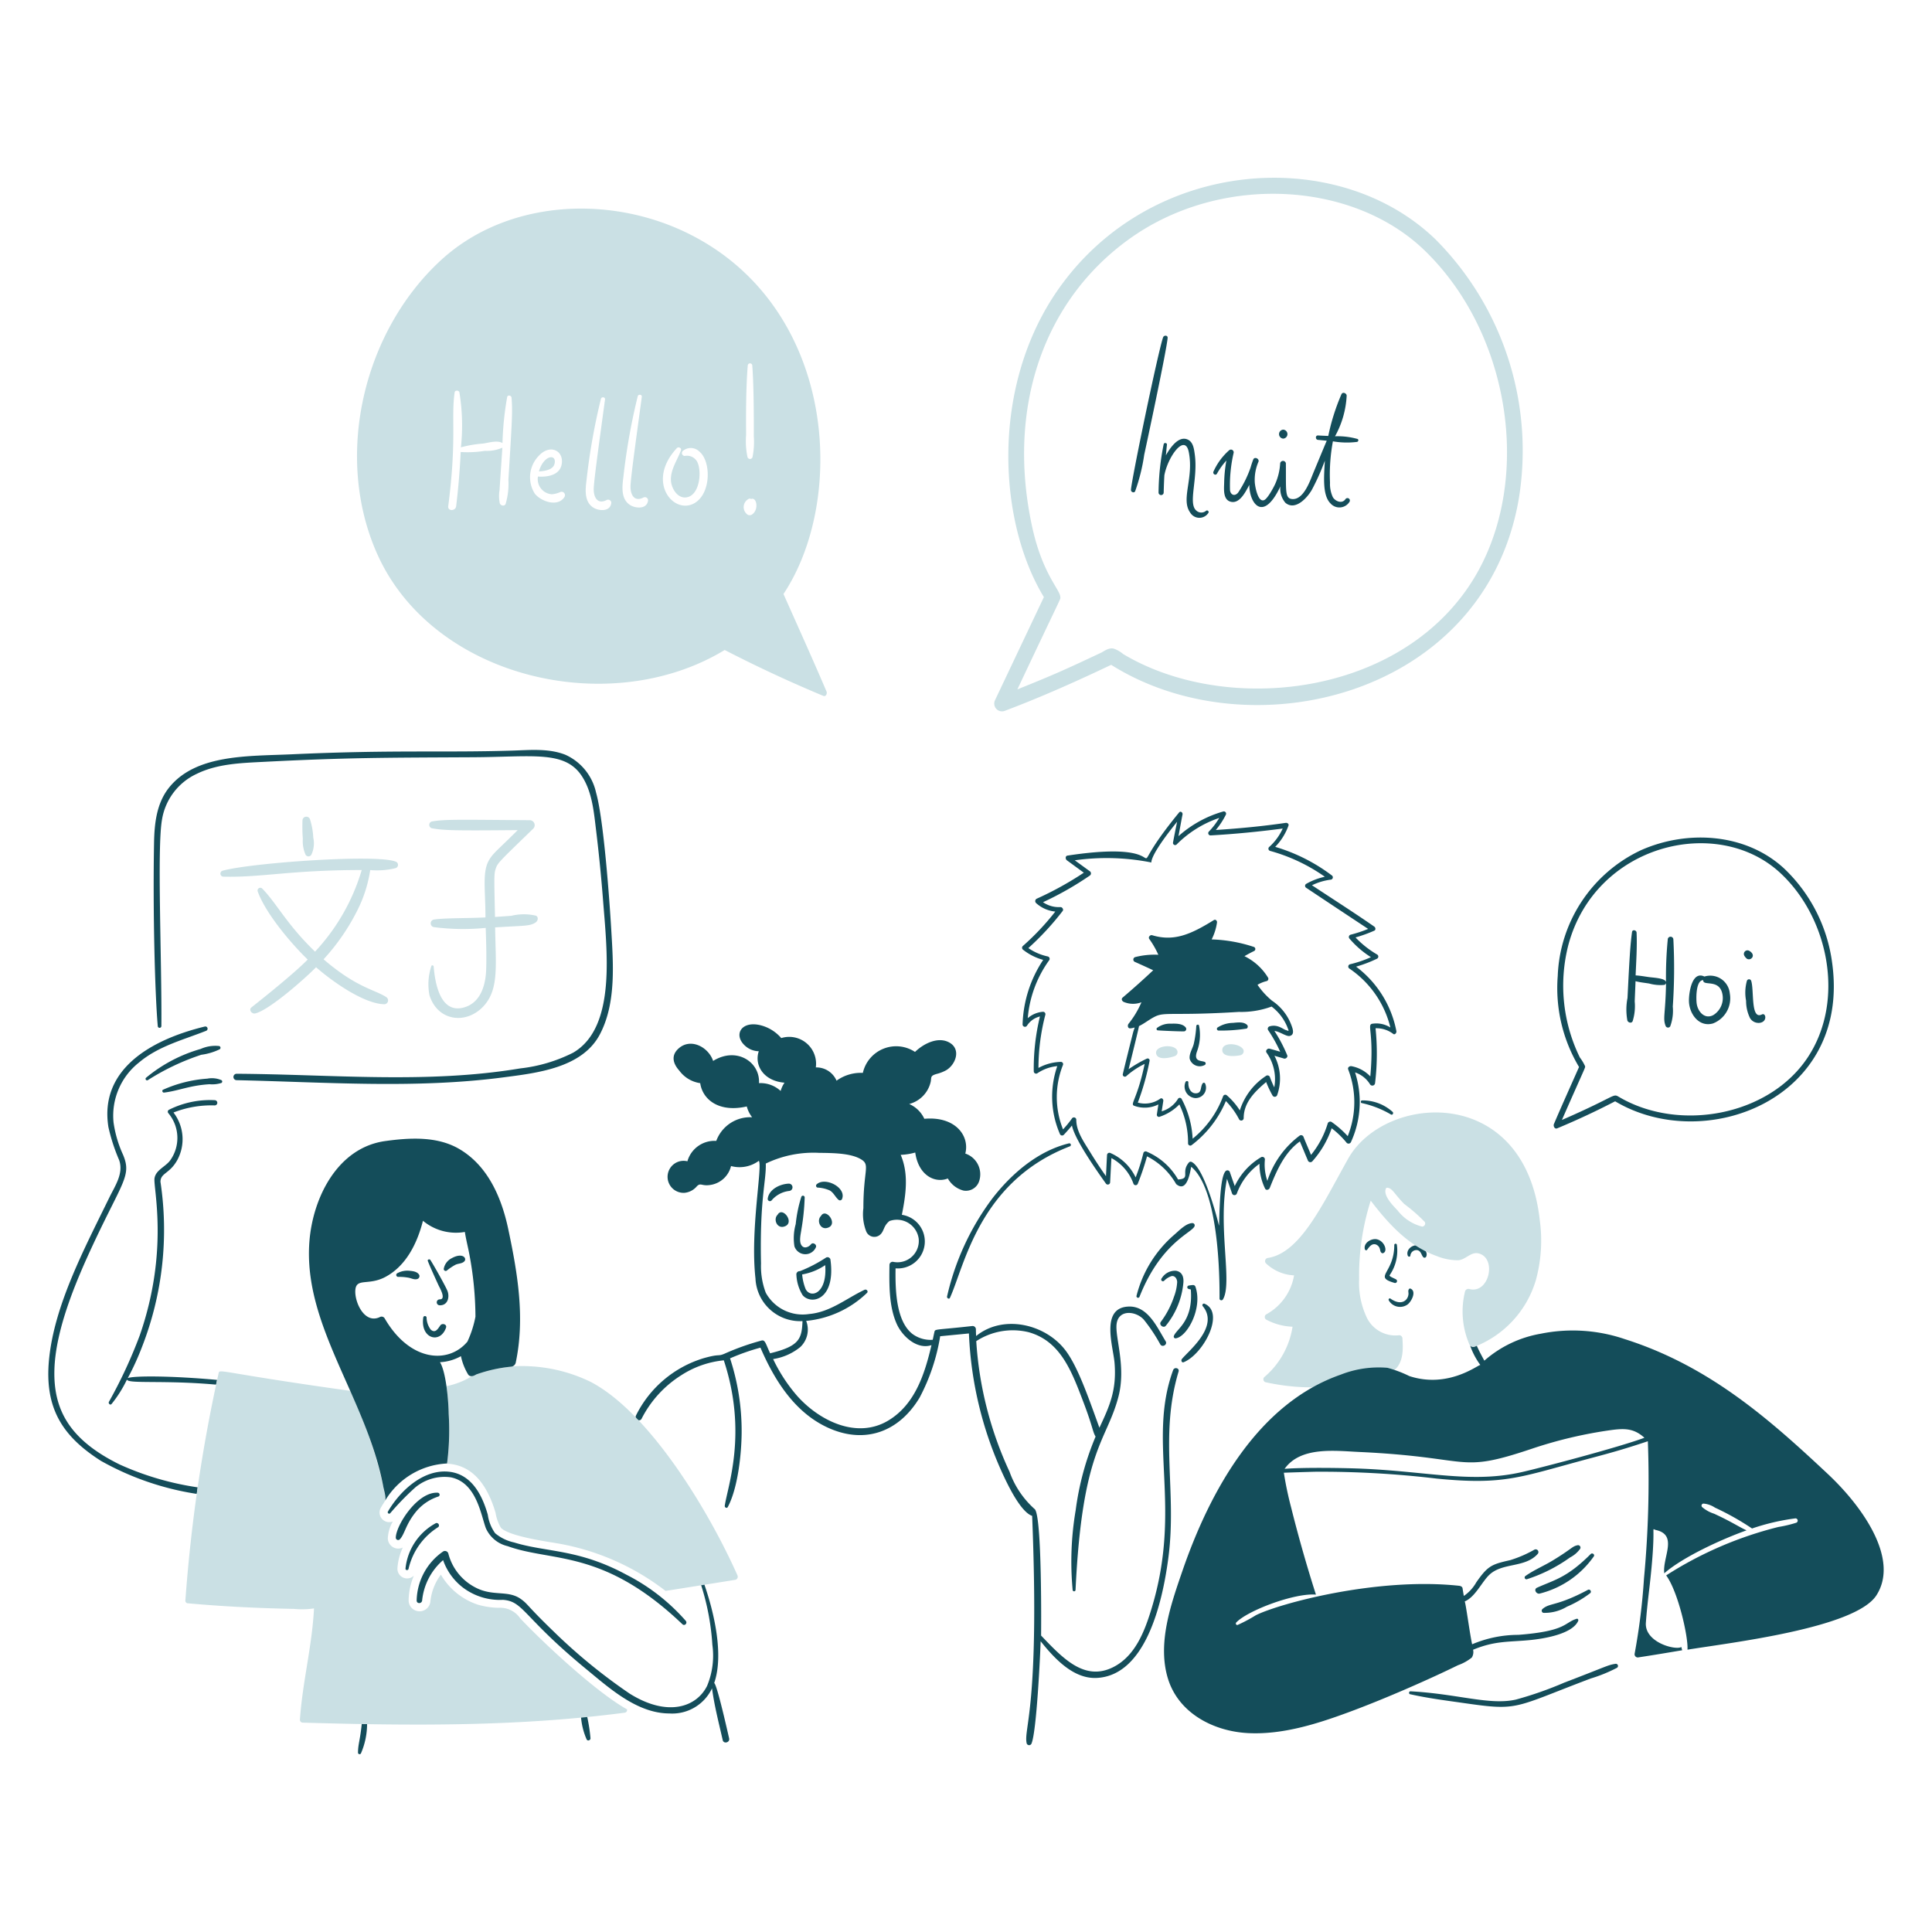 <svg xmlns="http://www.w3.org/2000/svg" width="400" height="400" viewBox="0 0 200 200"><path fill="#144d5a" d="M20.839 109.19a6.251 6.251 0 0 0 1.9-.566.187.187 0 0 0-.048-.338 3.708 3.708 0 0 0-1.916.3 15.487 15.487 0 0 0-5.664 2.989.156.156 0 0 0 .193.241 24.458 24.458 0 0 1 5.535-2.626ZM16.971 113.106c1.506-.179 2.659-.744 4.724-.867a3.131 3.131 0 0 0 1.229-.133.169.169 0 0 0 0-.289 2.5 2.5 0 0 0-1.458-.157 13.523 13.523 0 0 0-4.579 1.145c-.147.061-.087.301.084.301ZM46.676 152.934c2.636.541 3.1 3.849 3.616 5.255a3.27 3.27 0 0 0 2.253 1.867c4.654 1.684 9.9.266 18.1 8.087.229.217.546-.111.35-.35a20.587 20.587 0 0 0-6.134-4.772c-5-2.706-8.279-2.306-11.653-3.35a4.54 4.54 0 0 1-1.952-.952 4.333 4.333 0 0 1-.76-1.916c-.556-1.967-1.626-4.122-3.892-4.435-2.711-.374-5.182 1.94-6.447 4.109a.148.148 0 0 0 .229.181 28.692 28.692 0 0 1 2.6-2.675 4.728 4.728 0 0 1 3.69-1.049ZM141.516 129.387c.222-.295.484-.705.928-.554a.681.681 0 0 1 .4.458c.047.145.036.29.169.4a.161.161 0 0 0 .193.024c.472-.2.116-1.242-.663-1.422-.556-.128-1.419.358-1.254 1.025.025.105.165.152.227.069ZM146 129.99a.629.629 0 0 1 .76-.567c.362.117.364.48.578.723a.19.19 0 0 0 .289-.036c.275-.543-.433-1.148-.928-1.193-.566-.052-1.18.5-.964 1.073.045.121.24.144.265 0ZM144.336 128.869c0 2.992-2.229 3.281.036 3.941a.2.2 0 0 0 .157-.362c-.191-.123-.81-.329-.663-.458a4.447 4.447 0 0 0 .735-3.145.136.136 0 0 0-.265.024ZM143.758 134.6a1.346 1.346 0 0 0 1.928.458c.409-.279 1-1.382.325-1.663a.138.138 0 0 0-.168.072c-.1.169-.027.3-.037.482-.036.658-.737 1.281-1.867.482-.12-.08-.23.069-.181.169ZM145.975 175.385c1.868.422 3.773.658 5.652.928 5.638.809 5 .488 13.039-2.555a15.247 15.247 0 0 0 2.724-1.108.225.225 0 0 0-.169-.41c-.823.132-.88.263-5.278 1.94a38 38 0 0 1-5.014 1.759c-2.723.619-6.059-.6-10.918-.855-.195 0-.176.301-.036.301Z"/><path fill="#cae0e4" d="M148.625 24.8c-10.118-9.81-29.571-8.554-39.153 5.268-6.935 10.006-6.16 23.916-1.41 31.745l-5.054 10.662a.805.805 0 0 0 .965 1.126c3.273-1.229 6.793-2.75 11.056-4.777 14.425 9.079 38.692 3.29 42.2-17.209a31 31 0 0 0-8.604-26.815Zm3.29 36.1c-7.876 11.4-25.314 12.991-35.642 6.809a3.063 3.063 0 0 0-1-.569c-.53-.106-1 .292-1.281.425-3.672 1.729-4.908 2.288-8.674 3.8 4.686-9.925 4.478-9.329 4.446-9.523.036-.768-1.844-2.34-2.927-7.359-2.629-12.176 1.118-23.283 10.023-29.713 9.4-6.787 23.125-6.1 30.631 1.172 9.28 8.99 11.309 24.997 4.424 34.958Z"/><path fill="#144d5a" d="M84.54 122.6a.2.2 0 0 0 .084.338 3.5 3.5 0 0 1 1.278.3c.408.244.56.67.9.964a.23.23 0 0 0 .373-.1c.449-1.182-1.764-2.302-2.635-1.502ZM81.672 122.53c-.88.023-2.046.557-2.193 1.531a.23.23 0 0 0 .385.217 2.8 2.8 0 0 1 1.82-.989.38.38 0 0 0-.012-.759ZM80.5 125.748c-.462.439-.1 1.406.615 1.241 1.285-.296-.095-2.172-.615-1.241ZM84.986 125.88c-.462.44-.1 1.407.615 1.242 1.281-.296-.101-2.172-.615-1.242ZM84.468 129.1c.1-.276-.325-.53-.506-.3-.24.3-.731.515-1 .1s-.06-1.181 0-1.639a23.529 23.529 0 0 0 .338-3.314.18.18 0 0 0-.35-.048 14.1 14.1 0 0 0-.578 2.82 5.377 5.377 0 0 0-.133 2.3 1.189 1.189 0 0 0 2.229.081ZM85.516 130.182a14.772 14.772 0 0 1-2.711 1.41.333.333 0 0 0-.362.386 4.386 4.386 0 0 0 .651 2.109c.931 1.058 3.455.426 2.868-3.724a.313.313 0 0 0-.446-.181Zm-2.116 3.266a5.32 5.32 0 0 1-.361-1.518 6.059 6.059 0 0 0 2.386-.964c.229 2.961-1.512 3.483-2.025 2.482ZM75.478 179.952c-.079-.334-1.243-5.566-1.545-5.727 1.019-2.914-.013-7.323-1.034-10.24a.168.168 0 0 0-.325.084 25.458 25.458 0 0 1 1.169 6.194 8.156 8.156 0 0 1-.543 4.254c-1.093 2.208-4.1 3.261-8.026.8a57.68 57.68 0 0 1-7.833-6.4c-2.842-2.743-2.638-2.814-3.386-3.362-1.353-.993-2.889-.257-4.712-1.206a5.487 5.487 0 0 1-2.832-3.53.366.366 0 0 0-.53-.217 6.328 6.328 0 0 0-2.748 5.073c-.009.374.53.362.567 0a6.333 6.333 0 0 1 2.169-4.17 6.118 6.118 0 0 0 2.109 2.881 6.335 6.335 0 0 0 4.085 1.229c2.151.155 2.022 1.736 8.592 7.146 2.433 2 5.3 4.609 8.641 4.615a4.548 4.548 0 0 0 4.412-2.6c.241 1.8.7 3.573 1.107 5.359.099.431.766.252.663-.183Z"/><path fill="#144d5a" d="M121.44 141.836c-2.69 7.4.985 14.1-2.23 24.68-.713 2.349-1.71 5-4.085 6.122-2.907 1.369-5.116-.982-7.351-3.327 0-.1.125-12.524-.675-13.1a9.4 9.4 0 0 1-2.591-3.856 37.638 37.638 0 0 1-3.446-13.521 6.93 6.93 0 0 1 5.411-.928c3.33.927 4.47 4.059 5.7 7.291.966 2.539.927 3 1.241 3.519a29.363 29.363 0 0 0-2.061 7.628 31.8 31.8 0 0 0-.313 8.255.151.151 0 0 0 .3 0c.691-14.612 3.2-15.309 4.435-19.993.825-3.134-.37-6.178-.181-7.568.207-1.519 2-1.325 2.808-.433a17.461 17.461 0 0 1 1.711 2.566c.218.35.77.025.554-.325-.883-1.432-1.831-3.675-3.844-3.591-2.94.122-1.587 4.121-1.446 5.832.234 2.839-.524 4.49-1.567 6.713-1.241-3.448-2.244-6.269-3.434-7.906-2.05-2.818-6.495-3.892-9.327-1.59a13.137 13.137 0 0 1-.024-.687.345.345 0 0 0-.35-.35c-3.783.426-3.87.288-3.941.6-.206.922-.153.833-.229.831a3.151 3.151 0 0 1-2.072-.626c-1.692-1.354-1.757-4.6-1.724-6.773a2.792 2.792 0 0 0 .651-5.543c.422-2.11.723-4.239-.12-6.206a6.463 6.463 0 0 0 1.506-.241c.333 2.393 2.06 3.209 3.374 2.687a2.61 2.61 0 0 0 1.627 1.253 1.44 1.44 0 0 0 1.615-.976 2.264 2.264 0 0 0-1.434-2.856c.471-1.814-1.011-3.888-4.242-3.6a3.071 3.071 0 0 0-1.567-1.531 3.079 3.079 0 0 0 2.23-2.313c.086-.47-.06-.606.614-.8a4.086 4.086 0 0 0 .989-.385c.974-.581 1.556-2.137.361-2.844-1.167-.691-2.7.084-3.591.952a3.536 3.536 0 0 0-5.4 2.169 4.3 4.3 0 0 0-2.723.807 2.268 2.268 0 0 0-2.145-1.373 2.782 2.782 0 0 0-3.579-3.037 4.171 4.171 0 0 0-2.037-1.3c-2.1-.583-3 .995-1.651 2.145a2.179 2.179 0 0 0 1.362.518c-.481 1.395.448 3.075 2.663 3.254a2.925 2.925 0 0 0-.4.856 3.067 3.067 0 0 0-2.241-.808c.127-2.191-2.325-3.808-4.748-2.3-.482-1.446-2.373-2.457-3.64-1.229-.746.723-.478 1.55.145 2.241a3.26 3.26 0 0 0 2.157 1.289c.25 1.727 1.974 3.068 4.821 2.411a3.141 3.141 0 0 0 .554 1.12 3.74 3.74 0 0 0-3.712 2.447 2.911 2.911 0 0 0-2.988 2.109 1.658 1.658 0 1 0-.29 3.265 1.908 1.908 0 0 0 1.278-.687c.434-.418.487.08 1.6-.168a2.594 2.594 0 0 0 1.928-1.916 3.36 3.36 0 0 0 2.88-.543c.4.6-.912 7.158-.35 12.172a4.626 4.626 0 0 0 4.869 4.422c-.069 1.834-.334 2.59-3.278 3.314-.024.012-.048.012-.072.024-.466-1-.512-1.421-.892-1.325a25.636 25.636 0 0 0-3.832 1.362c-.723.309-.451-.018-2.133.457a11.532 11.532 0 0 0-7.026 5.929c-.193.386.386.724.579.338a11.434 11.434 0 0 1 4.085-4.483 9.884 9.884 0 0 1 4.422-1.555c2.481 7.52.388 13.06.1 15.052-.026.18.217.313.313.132 1.037-1.946 1.419-5.447 1.434-7.724a24.137 24.137 0 0 0-1.2-7.664 22.676 22.676 0 0 1 3.145-1.109c1.471 3.41 3.594 6.8 7.135 8.351 3.763 1.646 7.244.333 9.351-3.193a20.622 20.622 0 0 0 2.121-6.339l2.976-.289a38.559 38.559 0 0 0 3.76 15.1c.466.962 1.684 3.418 2.784 3.784.8 19.865-.91 22.013-.566 23.548a.265.265 0 0 0 .482.06c.544-1.1.926-9.343.964-10.629 1.422 1.784 3.374 3.89 5.76 3.8 5.028-.2 6.832-7.552 7.472-12.521.877-6.823-.943-12.5 1.036-19.161.156-.4-.424-.545-.555-.183Zm-29.465 5.206c-3.265 1.976-7.147.037-9.435-2.519a16.768 16.768 0 0 1-2.507-3.832 5.845 5.845 0 0 0 2.808-1.241 2.484 2.484 0 0 0 .614-2.712 10.482 10.482 0 0 0 6.291-2.892c.181-.169-.048-.422-.253-.325-1.895.9-3.556 2.319-5.736 2.506a4.355 4.355 0 0 1-4.483-2.2 7.742 7.742 0 0 1-.494-3.025c-.148-6.71.556-8.558.494-10.352a11.378 11.378 0 0 1 5.5-1.108c1.366.021 3.33.01 4.411.7.907.578.192 1.084.192 5.025a4.876 4.876 0 0 0 .314 2.458.91.91 0 0 0 1.434.277c.418-.377.316-.889.952-1.4a2.278 2.278 0 0 1 3.025 1.819 2.208 2.208 0 0 1-2.615 2.41.329.329 0 0 0-.41.314c-.024 1.976-.074 4.278.759 6.122.577 1.277 2.1 2.675 3.591 2.181-.704 2.997-1.704 6.131-4.452 7.794Z"/><path fill="#144d5a" d="M117.957 134.256c2.183-5.555 5.39-6.622 5.688-7.291a.236.236 0 0 0-.2-.35c-.663 0-1.4.791-1.88 1.2a12.313 12.313 0 0 0-3.916 6.339.164.164 0 0 0 .308.102ZM120.162 136.847c-.215.3.276.685.519.4a8.237 8.237 0 0 0 1.819-4.422c.06-.6-.1-1.166-.771-1.278a1.617 1.617 0 0 0-1.47.783.179.179 0 0 0 .253.254 1.887 1.887 0 0 1 .771-.482c.362-.061.568.3.578.614a5.027 5.027 0 0 1-.325 1.506 9.214 9.214 0 0 1-1.374 2.625ZM123.03 133.087a.177.177 0 0 0 0 .337 1.664 1.664 0 0 0 .241.06c.27 3.33-1.52 4.094-1.759 4.833a.181.181 0 0 0 .181.229c1.186-.132 2.833-3.106 2.06-5.339a.257.257 0 0 0-.241-.181 3.62 3.62 0 0 0-.482.061ZM124.705 134.967a.161.161 0 0 0-.192.253c1.735 2.1-1.466 4.6-2.169 5.471-.108.133-.013.409.192.325 2.036-.832 4.314-5.129 2.169-6.049ZM98.037 134.219c-.024.169.218.314.3.133 1.5-3.251 3-12.045 12.4-15.678a.162.162 0 0 0-.085-.313c-3.2.781-5.92 3.118-7.905 5.675a26.741 26.741 0 0 0-4.71 10.183ZM140.974 114.191a10.292 10.292 0 0 1 3.037 1.193c.168.062.265-.169.157-.277a4.607 4.607 0 0 0-3.158-1.193c-.183-.003-.165.277-.036.277Z"/><path fill="#cae0e4" d="M119.692 109.106c.193.686 1.432.4 1.892.229a.434.434 0 0 0 .253-.639c-.388-.676-2.381-.431-2.145.41ZM128.73 108.7c-.281-.7-2.2-.9-2.2 0 0 .8 1.434.637 1.9.53a.43.43 0 0 0 .3-.53Z"/><path fill="#144d5a" d="M144.553 106.744a10.917 10.917 0 0 0-4.169-6.677 13.532 13.532 0 0 0 2.181-.831.248.248 0 0 0 0-.422 10 10 0 0 1-2.242-1.771 14.511 14.511 0 0 0 1.941-.7c.181-.083.134-.329 0-.422-2.114-1.468-4.3-2.856-6.448-4.278a6.2 6.2 0 0 1 1.928-.579.242.242 0 0 0 .121-.445 18.3 18.3 0 0 0-5.857-2.953 6.109 6.109 0 0 0 1.374-2.193c.071-.193-.132-.312-.289-.289-2.4.352-4.808.578-7.231.735a7.957 7.957 0 0 0 1.037-1.579.235.235 0 0 0-.265-.337 11.843 11.843 0 0 0-4.64 2.555c.145-.748.274-1.5.422-2.254.035-.181-.2-.384-.35-.205-7.038 8.591 1.494 2.484-11.556 4.471-.253.038-.229.373-.061.494.581.419 1.169.856 1.748 1.277a34.193 34.193 0 0 1-4.893 2.7.281.281 0 0 0-.06.434 3.439 3.439 0 0 0 2 .891 26.51 26.51 0 0 1-3.362 3.567.252.252 0 0 0 0 .362 5.793 5.793 0 0 0 2.109 1.072 12.7 12.7 0 0 0-2.133 6.689.247.247 0 0 0 .458.12 2.2 2.2 0 0 1 1.338-.952 22.918 22.918 0 0 0-.639 5.688.241.241 0 0 0 .361.2 4.4 4.4 0 0 1 2.073-.747 9.666 9.666 0 0 0 .289 7.062.246.246 0 0 0 .386.048c.3-.319.578-.639.844-.964.284 1.462 2.646 4.792 3.506 6a.241.241 0 0 0 .446-.121c.044-.831.085-1.662.133-2.506a4.857 4.857 0 0 1 2.277 2.639.24.24 0 0 0 .458 0 26.844 26.844 0 0 0 .952-2.82 7.258 7.258 0 0 1 3.013 2.868c1.227 1.053 1.5-1.67 1.567-1.783 3.181 2.652 2.908 13.578 2.928 13.678a.192.192 0 0 0 .349.048c1.027-1.7-.572-7.513.422-12.485.169.506.35 1 .518 1.506a.266.266 0 0 0 .507 0 6.547 6.547 0 0 1 2.337-3.061 5.771 5.771 0 0 0 .579 2.567c.108.229.409.121.482-.06.71-1.772 1.518-3.675 3.121-4.82.277.651.542 1.3.82 1.952a.278.278 0 0 0 .457.12 9.953 9.953 0 0 0 2.013-3.434 9.067 9.067 0 0 1 1.554 1.506.274.274 0 0 0 .434-.06 9.932 9.932 0 0 0 .434-7.23 2.909 2.909 0 0 1 1.555 1.241.283.283 0 0 0 .518-.145 25.717 25.717 0 0 0 .048-5.664 2.833 2.833 0 0 1 1.808.567c.168.163.385-.078.349-.27Zm-2.458-.772c-.652.072.177.828-.241 5.459a3.578 3.578 0 0 0-1.952-1.06c-.181-.036-.422.12-.338.337a9.4 9.4 0 0 1-.048 6.905 9.9 9.9 0 0 0-1.675-1.47.276.276 0 0 0-.4.169 9.518 9.518 0 0 1-1.723 3.242c-.253-.615-.526-1.227-.771-1.844a.268.268 0 0 0-.4-.157 9.488 9.488 0 0 0-3.35 4.688 5.164 5.164 0 0 1-.253-2.217.266.266 0 0 0-.4-.229 6.9 6.9 0 0 0-2.723 2.988c-.169-.482-.341-.963-.507-1.446a.261.261 0 0 0-.433-.108c-.63.618-.631 4.475-.687 5.664-.33-1.336-1.59-5.982-2.82-6.6a.235.235 0 0 0-.289.036c-.892 1.037.233 1.685-1.133 1.771a6.784 6.784 0 0 0-3.242-2.88.24.24 0 0 0-.349.145 19.427 19.427 0 0 1-.8 2.518 5.187 5.187 0 0 0-2.6-2.518.244.244 0 0 0-.361.2c-.041.734-.072 1.458-.109 2.193a45.716 45.716 0 0 1-1.626-2.47c-.607-1-1.459-2.157-1.447-3.375a.246.246 0 0 0-.457-.12 10.923 10.923 0 0 1-.916 1.121 8.989 8.989 0 0 1 0-6.689.234.234 0 0 0-.229-.3 5.1 5.1 0 0 0-2.314.627 21.841 21.841 0 0 1 .711-5.5.249.249 0 0 0-.229-.314 2.7 2.7 0 0 0-1.591.663 11.936 11.936 0 0 1 2.23-6.013.255.255 0 0 0-.145-.374 5.646 5.646 0 0 1-2.024-.868 28.836 28.836 0 0 0 3.555-3.844c.12-.156-.049-.407-.229-.4a2.888 2.888 0 0 1-1.808-.506 33.1 33.1 0 0 0 4.832-2.747.276.276 0 0 0 0-.47c-.519-.373-1.024-.747-1.542-1.121a23.644 23.644 0 0 1 7.76.193c.542.1-.8.3 2.832-4.182-.144.711-.289 1.42-.421 2.133a.224.224 0 0 0 .373.217 11.336 11.336 0 0 1 4.411-2.748 7.542 7.542 0 0 1-1.073 1.411.235.235 0 0 0 .169.4c2.5-.141 4.989-.385 7.472-.711a5.7 5.7 0 0 1-1.41 1.916.241.241 0 0 0 .108.4 18.169 18.169 0 0 1 5.664 2.675 6.694 6.694 0 0 0-1.928.735.237.237 0 0 0 0 .41 1973.45 1973.45 0 0 0 6.411 4.254 13.473 13.473 0 0 1-1.82.6.248.248 0 0 0-.108.409 9.683 9.683 0 0 0 2.217 1.916 11.715 11.715 0 0 1-2.169.735.246.246 0 0 0-.06.446 10.321 10.321 0 0 1 4.242 6.1 2.713 2.713 0 0 0-1.832-.395Z"/><path fill="#144d5a" d="M124.73 110.238a.18.18 0 0 0 0-.3c-.362-.17-1.2 0-.82-1.085a4.915 4.915 0 0 0 .217-2.675c-.036-.169-.277-.12-.289.036a10.974 10.974 0 0 1-.265 1.868c-.123.482-.511 1.049-.41 1.555a1.086 1.086 0 0 0 1.567.601ZM124.489 112.166c-.26.378-.049 1.013-.711 1.013-.567 0-.788-.639-.76-1.121.011-.181-.242-.193-.3-.036a1.2 1.2 0 0 0 1 1.651 1.075 1.075 0 0 0 1.037-1.507.149.149 0 0 0-.266 0Z"/><path fill="#144d5a" d="M131.671 103.586a7.983 7.983 0 0 1-1.494-1.639 3.322 3.322 0 0 1 .952-.385.246.246 0 0 0 .144-.35 5.891 5.891 0 0 0-2.446-2.229c.325-.193.664-.371 1.012-.542a.231.231 0 0 0-.06-.422 15.277 15.277 0 0 0-4.35-.771 5.633 5.633 0 0 0 .554-1.748c.026-.18-.146-.364-.326-.253-2.357 1.461-4.107 2.253-6.386 1.567-.2-.062-.436.194-.3.385a9.385 9.385 0 0 1 .94 1.639 7.991 7.991 0 0 0-2.4.241.265.265 0 0 0-.06.482c.64.287 1.289.579 1.928.88a83.939 83.939 0 0 1-3.169 2.832c-.17.144-.049.374.12.446a2.462 2.462 0 0 0 1.832.036 9.6 9.6 0 0 1-1.338 2.229c-.133.168-.072.507.193.47.6-.046.47-.327.253.531-.248.98-.808 3.224-1.036 4.2a.22.22 0 0 0 .361.217 8.165 8.165 0 0 1 1.9-1.265c-.77 3.692-1.558 4.163-1.072 4.338a3.163 3.163 0 0 0 2.494-.144c-.048.337-.11.686-.156 1.024a.218.218 0 0 0 .313.241 5.039 5.039 0 0 0 2.012-1.265 9.071 9.071 0 0 1 .9 4.037.232.232 0 0 0 .35.192 11.145 11.145 0 0 0 3.567-4.579 7.892 7.892 0 0 1 1.374 1.9.255.255 0 0 0 .47-.132c-.006-1.627 1.168-2.76 2.325-3.736a10.914 10.914 0 0 0 .663 1.4.267.267 0 0 0 .482-.061 5.107 5.107 0 0 0-.289-4.061c.325.1.653.186.988.29.182.056.419-.144.338-.338a14.957 14.957 0 0 0-1.326-2.518c.506.036 1.233.595 1.579.518.505-.114.343-.661.217-1.013a5.266 5.266 0 0 0-2.053-2.644Zm1.506 3.061c-.28-.02-.865-.663-1.747-.4a.264.264 0 0 0-.157.386 14.873 14.873 0 0 1 1.253 2.242 40.715 40.715 0 0 0-1.1-.314c-.217-.059-.458.2-.313.41a4.731 4.731 0 0 1 .8 3.591 10.4 10.4 0 0 1-.446-1.048.268.268 0 0 0-.434-.121 6.677 6.677 0 0 0-2.687 3.555 7.118 7.118 0 0 0-1.338-1.554.243.243 0 0 0-.4.108 10.14 10.14 0 0 1-3.146 4.375 9.712 9.712 0 0 0-1.145-4.122.215.215 0 0 0-.373 0 2.964 2.964 0 0 1-1.687 1.29c.06-.362.113-.723.168-1.073.027-.168-.143-.359-.313-.241a2.734 2.734 0 0 1-2.326.41 26 26 0 0 0 1.217-4.314.205.205 0 0 0-.3-.229 12.975 12.975 0 0 0-1.868 1.084c.031-.123 1.073-4.326 1.073-4.459.578-.277 1.085-.71 1.687-1 1.02-.491 1.907-.052 8.664-.47a9.107 9.107 0 0 0 3.375-.554 5.022 5.022 0 0 1 1.711 2.338c.097.182.049.219-.168.11Z"/><path fill="#144d5a" d="M122.729 106.346c-.327-.4-1.036-.391-1.518-.374a2.189 2.189 0 0 0-1.446.446.149.149 0 0 0 .06.241c.1.024 2.676.142 2.8.1a.251.251 0 0 0 .104-.413ZM127.634 105.888a3.036 3.036 0 0 0-1.579.47.176.176 0 0 0 .085.325 17.015 17.015 0 0 0 2.916-.205.248.248 0 0 0 .048-.373c-.359-.353-.976-.263-1.47-.217ZM63.27 96.127c-.168-2.855-.776-11.321-1.566-14.076a5.611 5.611 0 0 0-3.17-3.916c-1.724-.684-3.663-.49-5.471-.434-7.2.223-12.359-.1-22.908.386-4.493.2-9.836-.012-12.618 3.4-1.326 1.626-1.553 3.736-1.59 5.76-.13 7.026.086 15.553.385 18.968a.187.187 0 0 0 .374 0c.058-6.638-.458-18.366.06-21.342a6.342 6.342 0 0 1 3.591-4.76c2.11-1.036 4.519-1.123 6.821-1.241 8.949-.46 12.839-.434 21.776-.482 6.2-.033 9.495-.719 11.255 1.916 1.09 1.631 1.264 3.724 1.495 5.616q.431 3.543.711 7.11c.4 5.25 1.448 13.3-3.085 15.943a16.084 16.084 0 0 1-5.483 1.627c-9.636 1.612-19.51.611-29.368.554a.332.332 0 0 0 0 .663c9.193.2 18.463.911 27.62-.289 3.471-.455 8.149-.963 9.99-4.435 1.726-3.255 1.391-7.401 1.181-10.968Z"/><path fill="#cae0e4" d="M40.94 89.186c-2.042-.783-14.958.134-17.907.952a.315.315 0 0 0 .084.614c3.965.1 6.964-.687 14.328-.687a21.126 21.126 0 0 1-4.832 8.448c-2.941-2.835-3.967-5-5.471-6.532a.283.283 0 0 0-.47.277c.791 2.257 3.459 5.413 5.182 7.074-1.7 1.734-5.859 4.971-5.881 5-.215.291.145.651.446.579 1.455-.348 5.108-3.568 6.3-4.784 1.616 1.424 4.929 3.791 7.073 3.832a.4.4 0 0 0 .2-.735c-1.218-.8-3.041-.949-6.495-3.917a22.058 22.058 0 0 0 3.466-5.007 13.775 13.775 0 0 0 1.362-4.23 8.041 8.041 0 0 0 2.627-.2.357.357 0 0 0-.012-.684ZM31.637 88.487a.345.345 0 0 0 .59 0 2.721 2.721 0 0 0 .205-1.76 7.473 7.473 0 0 0-.337-1.9.4.4 0 0 0-.783.109 17.819 17.819 0 0 0 .036 1.916 3.425 3.425 0 0 0 .289 1.635ZM55.473 94.789a5.5 5.5 0 0 0-2.53.012c-.567.046-1.133.085-1.7.121-.092-4.18-.111-4.458.084-5.025s.315-.669 3.88-4.122a.513.513 0 0 0-.361-.868c-7.588-.053-8.791-.1-10.147.133a.364.364 0 0 0 0 .7c1.245.222 2.162.256 8.894.193-2.122 2.121-2.537 2.356-2.977 3.121-.71 1.234-.362 3.039-.362 5.917-1.827.1-4.318.044-5.374.229a.4.4 0 0 0 0 .771 23.581 23.581 0 0 0 5.4.084c.048 1.435.093 2.868.048 4.3-.052 1.65-.591 3.53-2.41 3.964-2.374.567-2.89-2.616-3.025-4.266-.011-.132-.215-.18-.241-.036a5.95 5.95 0 0 0-.193 3.013c.877 2.772 3.951 3.065 5.712 1 1.491-1.748 1.137-4.218 1.085-8.026 2.984-.194 3.614-.109 4.2-.518.234-.156.319-.566.017-.697Z"/><path fill="#144d5a" d="M45.3 154.525c-2.109-.111-4.327 3.417-4.327 4.664a.244.244 0 0 0 .41.168c.5-.515.6-1.491 1.579-2.735a5.007 5.007 0 0 1 2.446-1.711.208.208 0 0 0-.108-.386ZM42.29 162.418a6.919 6.919 0 0 1 3.085-4.338.248.248 0 0 0-.241-.41 6.027 6.027 0 0 0-3.157 4.712c-.013.181.263.205.313.036ZM42.314 131.544a2.151 2.151 0 0 0-1.193.265.2.2 0 0 0 .1.374 5.2 5.2 0 0 1 1.061.084c.313.052.6.241.928.133a.311.311 0 0 0 .18-.434c-.208-.35-.69-.389-1.076-.422ZM46.749 130.255a1.532 1.532 0 0 0-.808 1.072.2.2 0 0 0 .326.193 5.4 5.4 0 0 1 .879-.59c.29-.145.7-.109.928-.362.284-.315-.185-.946-1.325-.313ZM44.555 130.436c-.084-.133-.337-.049-.265.108.281.724 1.086 2.469 1.145 2.591.095.194.783 1.39.084 1.374a.307.307 0 0 0 0 .614c.82.025 1.047-.823.808-1.47-.158-.429-1.379-2.605-1.772-3.217ZM45.58 137.208c-.253.362-.52.846-.988.434a2.147 2.147 0 0 1-.434-1.277.176.176 0 0 0-.338 0c-.339 2.21 1.746 2.807 2.35 1.084.13-.36-.397-.518-.59-.241ZM189.672 99.742a16.41 16.41 0 0 0-4.99-9.845c-3.969-3.662-10.036-4.02-14.846-1.868a15.013 15.013 0 0 0-8.58 13.015 15.926 15.926 0 0 0 2.205 9.411c-.868 1.965-1.76 3.93-2.6 5.905-.087.2.073.556.337.446a78.166 78.166 0 0 0 6-2.8c9.26 5.522 24.382-.185 22.474-14.264Zm-2.555 9.749c-4.025 6.04-13.32 7.721-19.523 4.061-.664-.392-.206-.094-5.905 2.386 2.544-5.8 2.439-5.389 2.387-5.591a4.791 4.791 0 0 0-.531-.88 16.906 16.906 0 0 1-1.193-11.629c2.772-10.421 15.36-13.51 21.9-7.508 5.048 4.643 6.798 13.259 2.865 19.161Z"/><path fill="#144d5a" d="M172.644 97.272a40.294 40.294 0 0 0-.181 4.4c-.06-.421-1.261-.451-1.808-.53-.445-.065-.891-.145-1.337-.169.06-1.47.167-2.964.1-4.434-.012-.254-.43-.349-.47-.061-.183 1.321-.267 2.74-.47 6.833a6.3 6.3 0 0 0-.012 2.338c.083.217.424.314.542.072a5.2 5.2 0 0 0 .217-2.048c.025-.7.061-1.4.085-2.1.458.12.94.166 1.41.241a4.376 4.376 0 0 0 1.554.144c.219-.044.2-.321.193-.156-.053 3.157-.352 3.6-.048 4.386a.268.268 0 0 0 .482.06 4.694 4.694 0 0 0 .265-2.048 57.314 57.314 0 0 0 .06-6.953.291.291 0 0 0-.582.025ZM176.44 101.092c-1.319-.641-1.626 1.783-1.6 2.567.038 1.3 1.035 2.7 2.482 2.289a2.792 2.792 0 0 0 1.748-3.1 2.033 2.033 0 0 0-2.63-1.756Zm.964 3.964c-.892.519-1.628-.289-1.76-1.144-.072-.47-.108-2.459.675-2.447-.056.67 1.642-.176 1.977 1.41a2.074 2.074 0 0 1-.896 2.181ZM182.405 105.008c-1.2.627-.8-2.459-1.121-3.47a.234.234 0 0 0-.446 0 4.526 4.526 0 0 0-.084 2.06 4.045 4.045 0 0 0 .41 1.8 1.027 1.027 0 0 0 1.036.482c.777-.133.605-1.053.205-.872ZM180.838 99.248c.423.254 1.006-.382.241-.82a.372.372 0 0 0-.506.507 1.093 1.093 0 0 0 .265.313ZM120.873 34.981c.024-.289-.385-.3-.47-.06-.535 1.531-3.333 15.044-3.326 15.81 0 .217.336.337.434.121a19.523 19.523 0 0 0 .94-3.784c.102-.456 2.311-10.737 2.422-12.087ZM124.838 52.888a.763.763 0 0 1-1-.036c-.878-.752.2-3.3-.157-5.82-.072-.506-.146-1.215-.663-1.495-.991-.537-1.916.868-2.325 1.6.036-.373.067-.735.108-1.109.021-.193-.3-.229-.337-.048a26.314 26.314 0 0 0-.531 5.02.266.266 0 0 0 .531 0c.016-.6.036-1.205.072-1.807.383-1.978 2.144-4.367 2.531-2.374.525 2.706-.842 4.853.132 6.23a1.11 1.11 0 0 0 1.9.036.166.166 0 0 0-.261-.197ZM140.528 45.441a7.6 7.6 0 0 0-2.326-.277 9.669 9.669 0 0 0 1.205-4.206c-.01-.265-.421-.422-.542-.145a21.956 21.956 0 0 0-1.362 4.315c-.349-.012-.7-.029-1.06-.049-.3-.016-.289.435 0 .458s.6.061.9.085c-.458 1.084-.911 2.183-1.362 3.266-.357.857-1.024 2.9-2.241 2.771-.743-.08-.6-.874-.627-3.7a.3.3 0 0 0-.591 0 6.052 6.052 0 0 1-.518 2.145c-.164.357-.772 1.5-1.133 1.663-.647.285-.938-1.362-.976-1.82a4.693 4.693 0 0 1 .386-2.157c.094-.314-.41-.542-.542-.229a8.61 8.61 0 0 0-.277.831 11.38 11.38 0 0 1-1.29 2.6c-.369.45-.816.216-.843-.289a14.809 14.809 0 0 1 .373-3.808.284.284 0 0 0-.47-.277 6.487 6.487 0 0 0-1.615 2.2c-.107.242.226.456.362.217a7.448 7.448 0 0 1 .976-1.362 14.222 14.222 0 0 0-.229 2.254c-.011.639-.157 1.8.675 2.012.916.24 1.525-.985 1.928-1.747 0 1.91 1.427 3.962 3.218.157a2.216 2.216 0 0 0 .518 1.7c1.024.868 2.29-.542 2.747-1.362a23.816 23.816 0 0 0 1.338-3c-.1 1.689-.258 3.585.578 4.422a1.229 1.229 0 0 0 1.977-.169.251.251 0 0 0-.434-.253c-.356.5-1.054.2-1.3-.229a3.24 3.24 0 0 1-.289-1.494 18.736 18.736 0 0 1 .3-4.278 8.43 8.43 0 0 0 2.495.06c.147-.031.195-.246.051-.305Z"/><path fill="#144d5a" d="M132.84 45.405a.465.465 0 0 0 0-.928.465.465 0 0 0 0 .928Z"/><path fill="#cae0e4" d="M57.438 47.791c.022-.819-1.194-.589-1.651 1.012.723-.048 1.629-.193 1.651-1.012Z"/><path fill="#cae0e4" d="M85.564 71.591c-1.44-3.38-2.964-6.736-4.458-10.1 6.529-9.837 5.436-29.2-9.207-36.984-8.4-4.468-19.375-3.9-26.259 2.434-8.049 7.41-11.106 20.321-6.58 30.428 5.748 12.838 24.068 17.142 35.96 9.918a138.924 138.924 0 0 0 10.207 4.75c.265.11.424-.237.337-.446ZM52.629 49.659a7.406 7.406 0 0 1-.289 2.518c-.122.265-.521.17-.6-.072a3.688 3.688 0 0 1-.024-1.386c.037-.683.289-4.341.289-4.374a3.95 3.95 0 0 1-1.808.325 10.966 10.966 0 0 1-2.506.121 76.427 76.427 0 0 1-.47 5.615c-.062.518-.888.531-.82 0 .9-6.991.283-9.147.663-11.785.036-.253.439-.231.494 0a21.3 21.3 0 0 1 .157 5.688 11.525 11.525 0 0 1 2.241-.386c.6-.075 1.507-.386 2.061-.06a31.992 31.992 0 0 1 .482-4.748c.059-.278.44-.181.458.06.106 1.463.067 2.15-.328 8.484Zm5.809 1.783c-.683 1.092-2.435.471-3.073-.337a3.17 3.17 0 0 1 .386-3.893c1.095-1.223 2.458-.649 2.422.579-.04 1.35-1.374 1.615-2.483 1.542a1.566 1.566 0 0 0 1.434 1.832 2.556 2.556 0 0 0 .9-.241.355.355 0 0 1 .414.518Zm4.832.687c-.153.891-1.36.77-1.916.374-.914-.653-.747-1.928-.626-2.892a65.329 65.329 0 0 1 1.482-8.328c.059-.229.455-.193.422.061-.447 3.343-1.139 8.238-1.169 9.219-.028.915.392 1.689 1.337 1.2a.326.326 0 0 1 .47.366Zm3.808-.265c-.153.89-1.36.77-1.916.374-.914-.653-.747-1.928-.626-2.893a65.345 65.345 0 0 1 1.482-8.327c.059-.229.456-.193.422.061-.447 3.343-1.139 8.238-1.169 9.218-.028.916.392 1.69 1.337 1.206a.326.326 0 0 1 .47.361Zm4.821.217c-2.179 1.268-5.064-2.238-1.82-5.7.158-.168.5 0 .41.241-.363 1-1.07 1.952-1.037 3.073.027.88.759 2.082 1.8 1.747 1.192-.384 1.409-2.654.928-3.627a1.2 1.2 0 0 0-1.29-.615.3.3 0 0 1-.216-.506 1.263 1.263 0 0 1 1.735.061c1.208 1.002 1.223 4.318-.509 5.326Zm5.507-14.232a.235.235 0 0 1 .47 0c.168 2.062.165 6.125.157 7.291a8.073 8.073 0 0 1-.133 2.181.271.271 0 0 1-.518 0 7.911 7.911 0 0 1-.145-2.3c-.022-2.771.006-5.156.169-7.172Zm.422 15.425a.427.427 0 0 1-.543-.084.954.954 0 0 1 .266-1.567.2.2 0 0 1 .192.036c.604-.251.845 1.141.085 1.615Z"/><path fill="#144d5a" d="M162.533 161.225a2.932 2.932 0 0 0 1.048-.9.25.25 0 0 0-.277-.362c-.575.117-.553.357-2.591 1.591-.916.554-1.929.974-2.795 1.59a.186.186 0 0 0 .144.338 16.13 16.13 0 0 0 4.471-2.257ZM164.666 160.876c-2.465 2.465-3.744 2.665-5.555 3.483-.374.168-.085.663.253.614a9.716 9.716 0 0 0 5.627-3.856c.133-.193-.156-.41-.325-.241ZM164.365 164.588c-3.243 1.731-3.937 1.3-4.7 1.988a.232.232 0 0 0 .1.386 4.5 4.5 0 0 0 2.447-.639 11.357 11.357 0 0 0 2.374-1.374.211.211 0 0 0-.221-.361ZM22.365 143.337l.108-.489c-4.771-.44-8.736-.438-9.25-.181a27.491 27.491 0 0 0 1.495-3.278 33.319 33.319 0 0 0 1.892-17.052c.018-.935.965-.817 1.759-2.277a4.528 4.528 0 0 0-.41-4.893 10.734 10.734 0 0 1 4.266-.735.271.271 0 0 0 0-.542 9.488 9.488 0 0 0-4.748 1 .229.229 0 0 0-.048.349 3.985 3.985 0 0 1 .181 4.893c-.482.651-1.486.988-1.615 1.844-.148.98 1.527 7.492-1.53 16.269a49.505 49.505 0 0 1-3.194 6.88c-.073.169.135.376.277.217a12.685 12.685 0 0 0 1.6-2.542c.003.486 3.839.047 9.217.537Z"/><path fill="#144d5a" d="M20.465 153.969a30.07 30.07 0 0 1-8.085-2.369c-5.192-2.554-6.85-5.679-6.749-9.761.1-4.194 2.254-9.264 4.025-13.052 3.044-6.509 3.984-7.091 3.085-9.242a12 12 0 0 1-.988-3.363 7.016 7.016 0 0 1 2.639-6.194c2.013-1.7 4.552-2.327 6.941-3.277a.232.232 0 0 0-.12-.447c-5.764 1.4-10.929 4.531-9.99 10.412a19.22 19.22 0 0 0 1.108 3.411c.487 1.372-.41 2.651-1 3.856-2.652 5.417-5.706 11.187-6.254 16.787-.5 5.106 1.451 8 5.375 10.5a29.248 29.248 0 0 0 9.92 3.418c.028-.231.062-.455.093-.679Z"/><path fill="#cae0e4" d="M39.687 153.935a45.323 45.323 0 0 0-3.432-9.955c-13.4-1.874-13.513-2.306-13.62-1.843a163.084 163.084 0 0 0-3.447 23.571.267.267 0 0 0 .266.265c3.3.3 6.865.5 10.978.579a8.422 8.422 0 0 0 2.073-.049c-.193 3.893-1.2 7.657-1.459 11.545a.293.293 0 0 0 .278.278c11.285.329 22.288.418 33.32-1.025a.284.284 0 0 0 .265-.349c-3.123-1.744-8.4-6.622-11.05-9.412a2.5 2.5 0 0 0-2.242-1.1 8.354 8.354 0 0 1-2.109-.313 6.944 6.944 0 0 1-3.868-3.121 5.549 5.549 0 0 0-1.085 2.772 1.129 1.129 0 0 1-2.253-.1 6.788 6.788 0 0 1 .542-2.567 1 1 0 0 1-1.7-.771 5.972 5.972 0 0 1 .556-2.14 1.082 1.082 0 0 1-1.554-.964 3.947 3.947 0 0 1 .518-1.735 1 1 0 0 1-1.241-1.422c.638-1.101.563-.543.264-2.144ZM46.447 146.367a24.451 24.451 0 0 0-.231-2.872 8.036 8.036 0 0 0 2.64-1.037 1.245 1.245 0 0 0 .447-.177 15.112 15.112 0 0 1 3.567-.8.588.588 0 0 0 .168-.036 16.254 16.254 0 0 1 8.148 1.627c6.163 3.266 12.263 13.5 15.159 20.016a.34.34 0 0 1-.18.446c-.808.133-6.327 1.012-7.267 1.157a25.344 25.344 0 0 0-11.376-4.953c-.662-.121-4.806-.681-5.664-1.578a4.4 4.4 0 0 1-.558-1.56c-.8-2.7-2.261-4.945-5.016-5.079a25.818 25.818 0 0 0 .163-5.154Z"/><path fill="#144d5a" d="M52.605 127.194c-.7-3.283-2.133-6.529-5.049-8.243-2.291-1.347-5.133-1.179-7.664-.831-4.941.678-7.489 5.832-7.857 10.339-.714 8.745 5.929 16.254 7.652 25.476.049.264.325 1.181.169 1.434a7.9 7.9 0 0 1 6.423-3.869 26.5 26.5 0 0 0 .168-5.133c-.017-1.319-.265-4.329-.9-5.351a4.961 4.961 0 0 0 2.169-.627 6.044 6.044 0 0 0 .7 1.82c.255.517.855.084.891.072a15.112 15.112 0 0 1 3.567-.8.547.547 0 0 0 .507-.386c.993-4.661.196-9.32-.776-13.901Zm-12.786 9.279a.371.371 0 0 0-.494-.133c-1.57.765-2.627-1.518-2.542-2.771.089-1.329 1.355-.44 3.121-1.386 2.158-1.156 3.3-3.519 3.88-5.809a5.343 5.343 0 0 0 4.338 1.157c.121.784.325 1.567.47 2.338a35.449 35.449 0 0 1 .627 6.435 11.134 11.134 0 0 1-.831 2.579c-1.972 2.366-5.98 2.065-8.569-2.41Z"/><path fill="#cae0e4" d="M159.4 126.338c-1.549-14.19-16.057-13.143-19.848-6.375-2.7 4.822-4.97 9.782-8.351 10.268a.332.332 0 0 0-.145.554 4.515 4.515 0 0 0 2.905 1.241 5.68 5.68 0 0 1-2.881 4.037.318.318 0 0 0 0 .543 6.218 6.218 0 0 0 2.724.735 8.531 8.531 0 0 1-2.928 5.218.317.317 0 0 0 .144.53 22.511 22.511 0 0 0 11.665-.518 4.578 4.578 0 0 0 1.736-.808c.869-.805.83-2.12.759-3.205a.341.341 0 0 0-.422-.326 3.286 3.286 0 0 1-3.242-1.783 8.389 8.389 0 0 1-.819-4.025 25.491 25.491 0 0 1 1.2-8.134c1.82 2.386 3.906 4.683 6.8 5.724a5.867 5.867 0 0 0 2.253.446c.771-.049 1.326-.9 2.1-.711 1.942.462 1.112 4.252-.952 3.687a.361.361 0 0 0-.434.241 8.594 8.594 0 0 0 .458 5.519.428.428 0 0 0 .47.241 10.638 10.638 0 0 0 6.4-6.917 15.456 15.456 0 0 0 .408-6.182Zm-12.184.639a4.654 4.654 0 0 1-2.53-1.663c-.449-.48-1.567-1.579-1.205-2.3a.124.124 0 0 1 .108-.06c.54.009.768.671 1.784 1.687a17.444 17.444 0 0 1 2.121 1.856.324.324 0 0 1-.278.48Z"/><path fill="#144d5a" d="M189.189 152.561c-5.928-5.552-12.188-11.138-20.98-13.931a16.671 16.671 0 0 0-8.7-.566 11.922 11.922 0 0 0-5.85 2.791c-.236-.434-.557-1.019-.778-1.534a9.16 9.16 0 0 1-.289.116.471.471 0 0 1-.4-.125 7.633 7.633 0 0 0 1.053 1.992c-.234-.034-3.316 2.472-7.352 1.146a12.415 12.415 0 0 0-2.266-.855 10.748 10.748 0 0 0-4.844.711c-8.482 2.958-13.485 11.891-16.389 20.341-1.181 3.435-2.59 7.435-1.507 11.063s4.724 5.517 8.315 5.7c3.519.179 7.04-.922 10.3-2.121 4.064-1.492 8.874-3.648 11.424-4.905a4.848 4.848 0 0 0 1.434-.795 1.062 1.062 0 0 0 .133-.807c2.229-.926 3.62-.793 5.76-.989 1.541-.141 4.512-.623 5.122-2 .048-.109-.037-.253-.157-.217-1.308.393-1.016 1.275-6.038 1.663a12.275 12.275 0 0 0-4.784.976c-.226-.96-.671-4.334-.771-4.434 1.1-.458 1.794-2.063 2.579-2.784 1.37-1.258 3.672-.678 4.977-2.133a.284.284 0 0 0-.337-.446 12.346 12.346 0 0 1-2.5 1.084c-1.933.438-2.319.579-3.519 2.3a4.234 4.234 0 0 1-1.289 1.41 24.4 24.4 0 0 1-.133-.795c-.023-.157-.181-.229-.325-.253-8.55-.932-18.762 1.87-21.081 3.05a15.9 15.9 0 0 1-1.88 1c-.144.05-.239-.154-.145-.253 1.2-1.256 6.077-3.081 8.254-2.885a145.4 145.4 0 0 1-2.574-9.047 35.334 35.334 0 0 1-.747-3.566c-.481 0 2.787-.1 3.266-.109a101.192 101.192 0 0 1 12.569.711c7.133.7 8.65-.183 16-2.133 2.383-.632 3.713-1.025 5.845-1.735a108.242 108.242 0 0 1-.4 14.2 66.1 66.1 0 0 1-.964 7.772.331.331 0 0 0 .4.4c1.508-.228 3.013-.482 4.519-.735-.036-.109-.06-.229-.084-.337-.629.365-3.818-.489-3.676-2.507.077-1.1.2-2.193.326-3.278.854-7.208.133-6.454.711-6.327 2.329.515.662 2.845.867 4.483 1.9-1.673 5.933-3.529 8.52-4.447-.832-.379-1.568-.9-3.362-1.723a3.564 3.564 0 0 1-1.241-.687.213.213 0 0 1 .144-.361 2.549 2.549 0 0 1 1.193.422 27.818 27.818 0 0 1 3.833 2.157 22.97 22.97 0 0 1 4.5-1.049.234.234 0 0 1 .06.458 13.084 13.084 0 0 1-1.832.434 38.88 38.88 0 0 0-11.617 5.013c1.246 1.692 2.3 6.4 2.205 7.689 4.37-.716 17.363-2.216 19.559-5.628 2.388-3.708-1.354-9.118-5.057-12.585Zm-31.549-.193c-5.2 1.209-9.626-.017-16.5-.325-1.969-.089-6.3-.147-8.159.012 1.663-2.338 5.218-1.863 7.713-1.748 11.894.548 10.078 2.286 17.823-.313a45.189 45.189 0 0 1 8.255-1.952c1.466-.2 2.4-.163 3.458.795-2.583.958-10.148 2.963-12.59 3.531ZM60.152 177.807a7.157 7.157 0 0 0 .576 2.254c.1.2.395.1.4-.109a17.54 17.54 0 0 0-.336-2.207ZM37.447 178.474c-.175 1.71-.38 2.067-.387 2.961a.163.163 0 0 0 .3.084 7.67 7.67 0 0 0 .64-3.036Z"/></svg>